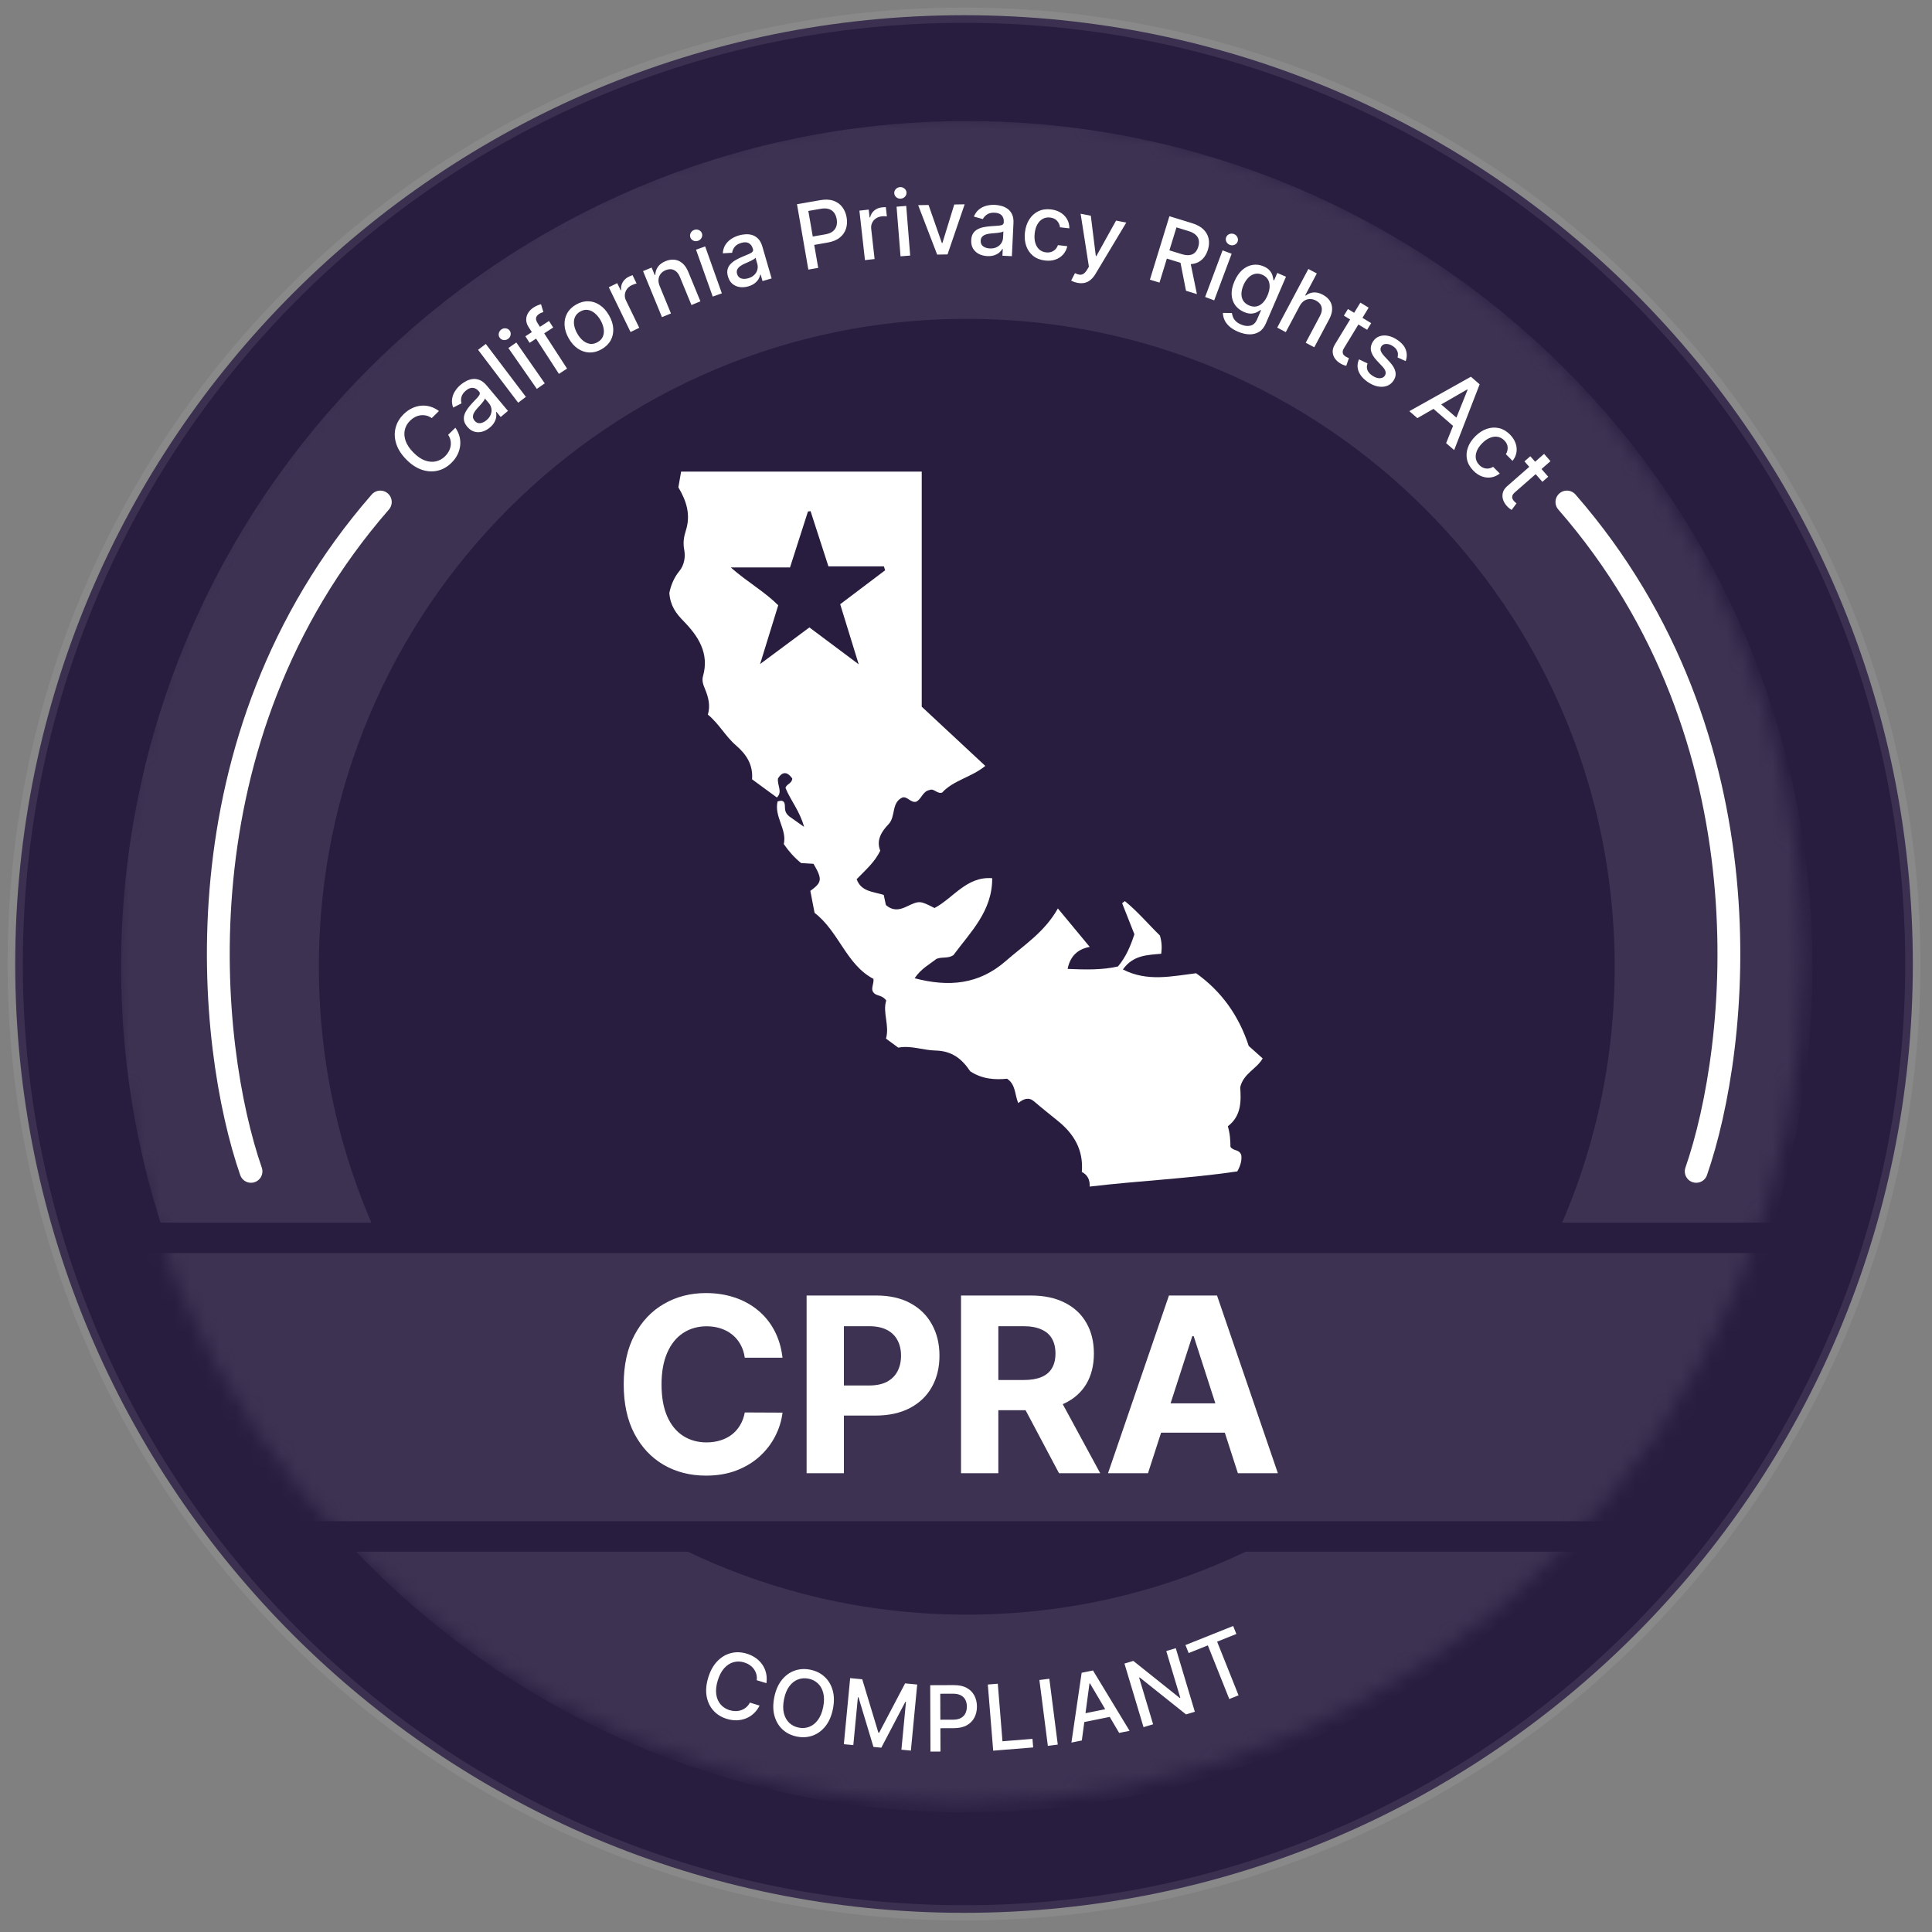 <svg width="127" height="127" viewBox="0 0 127 127" fill="none" xmlns="http://www.w3.org/2000/svg">
<rect x="0" y="0" width="127" height="127" fill="#808080" stroke="none"/>
<path d="M125.74 63.37C125.74 28.924 97.816 1 63.37 1C28.924 1 1 28.924 1 63.37C1 97.816 28.924 125.74 63.37 125.74C97.816 125.74 125.74 97.816 125.74 63.37Z" fill="#291D3F"/>
<path d="M125.74 63.37C125.74 28.924 97.816 1 63.37 1C28.924 1 1 28.924 1 63.37C1 97.816 28.924 125.74 63.37 125.74C97.816 125.74 125.74 97.816 125.74 63.37Z" stroke="#E1E4EA" stroke-opacity="0.1"/>
<mask id="mask0_7479_30158" style="mask-type:luminance" maskUnits="userSpaceOnUse" x="7" y="7" width="112" height="112">
<path d="M118.548 62.958C118.548 32.258 93.66 7.37 62.959 7.37C32.259 7.37 7.371 32.258 7.371 62.958C7.371 93.659 32.259 118.547 62.959 118.547C93.66 118.547 118.548 93.659 118.548 62.958Z" fill="white"/>
</mask>
<g mask="url(#mask0_7479_30158)">
<path d="M51.068 52.422C50.525 52.025 49.98 51.627 49.437 51.228C49.509 50.277 49.076 49.597 48.382 49C47.697 48.413 47.267 47.579 46.532 46.974C46.707 46.382 46.57 45.839 46.343 45.291C46.239 45.039 46.123 44.759 46.212 44.447C46.641 42.945 45.892 41.809 44.946 40.842C44.441 40.327 44.064 39.833 44 38.981C44.083 38.543 44.277 38.001 44.655 37.542C44.994 37.132 45.063 36.586 44.979 36.148C44.888 35.681 44.954 35.283 45.082 34.884C45.41 33.861 45.146 32.962 44.593 32.036C44.644 31.741 44.705 31.39 44.773 31H60.59V46.455C61.975 47.744 63.345 49.021 64.769 50.347C63.856 51.099 62.677 51.283 61.93 52.102C61.593 52.204 61.398 51.801 61.102 51.932C60.647 52.015 60.579 52.532 60.225 52.7C59.863 52.786 59.67 52.357 59.335 52.416C58.566 52.756 58.903 53.669 58.403 54.186C57.971 54.635 57.578 55.215 57.864 55.922C57.491 56.688 56.88 57.207 56.312 57.794C56.613 58.624 57.398 58.605 58.092 58.829C58.138 59.044 58.189 59.282 58.233 59.488C58.679 59.881 59.103 59.826 59.564 59.608C60.454 59.186 60.459 59.197 61.43 59.689C62.652 59.052 63.537 57.592 65.222 57.729C65.239 59.892 63.775 61.294 62.669 62.79C62.296 63.028 61.948 62.877 61.556 63.032C61.134 63.372 60.551 63.666 60.122 64.305C62.383 64.899 64.357 64.711 66.117 63.17C67.308 62.129 68.665 61.275 69.539 59.717C70.311 60.647 71 61.48 71.633 62.243C71.056 62.351 70.383 62.666 70.179 63.692C71.356 63.74 72.44 63.77 73.489 63.531C74.029 62.887 74.313 62.187 74.57 61.414C74.309 60.749 74.036 60.06 73.763 59.372C73.823 59.327 73.884 59.281 73.944 59.234C74.793 59.927 75.504 60.773 76.246 61.496C76.372 61.915 76.385 62.266 76.334 62.695C75.424 62.781 74.49 62.773 73.814 63.727C75.419 64.552 77.017 64.173 78.627 63.976C80.293 65.164 81.437 66.765 82.085 68.755C82.373 69.012 82.669 69.276 83 69.574C82.616 70.266 81.745 70.549 81.525 71.469C81.585 72.358 81.616 73.346 80.712 74.035C80.859 74.53 80.881 74.996 80.884 75.387C81.087 75.69 81.451 75.519 81.596 75.931C81.643 76.247 81.556 76.604 81.333 77.002C78.153 77.475 74.927 77.609 71.629 78C71.656 77.547 71.479 77.219 71.114 77.041C71.232 75.584 70.595 74.543 69.56 73.7C69.03 73.268 68.492 72.846 67.976 72.4C67.631 72.104 67.293 72.218 66.934 72.513C66.687 71.902 66.772 71.294 66.202 70.911C65.422 70.985 64.574 70.948 63.777 70.421C63.251 69.633 62.605 69.078 61.482 69.056C60.683 69.04 59.882 68.706 59.047 68.866C58.781 68.67 58.523 68.481 58.24 68.273C58.49 67.407 58.002 66.542 58.257 65.774C57.994 65.388 57.627 65.493 57.431 65.258C57.207 64.998 57.453 64.712 57.418 64.347C55.627 63.411 55.152 61.239 53.546 60.006C53.456 59.542 53.362 59.05 53.268 58.562C54.042 58 54.067 57.796 53.476 56.782C53.213 56.766 52.932 56.75 52.662 56.734C52.217 56.378 51.862 55.975 51.522 55.484C51.747 54.515 50.876 53.687 51.115 52.677C51.706 52.185 51.774 52.727 51.926 53.018C51.894 52.703 51.581 52.438 51.466 52.059C51.419 52.3 51.373 52.515 51.069 52.418L51.066 52.421L51.068 52.422Z" fill="white"/>
<path d="M51.068 52.422C51.464 52.044 51.075 51.62 51.142 51.167C51.438 50.695 51.755 50.722 52.08 51.171C52.068 51.507 51.701 51.528 51.635 51.795C51.972 52.626 52.586 53.331 52.854 54.354C52.415 54.044 52.055 53.788 51.893 53.674C51.421 53.3 51.713 52.948 51.515 52.708C51.389 52.587 51.251 52.655 51.115 52.681C51.099 52.595 51.085 52.508 51.069 52.422H51.068Z" fill="#291D3F"/>
<path d="M58.183 37.488C57.218 38.217 56.252 38.947 55.23 39.719C55.618 40.977 55.997 42.208 56.447 43.668C55.26 42.78 54.264 42.036 53.205 41.244C52.183 42.004 51.161 42.762 49.965 43.651C50.401 42.237 50.773 41.037 51.157 39.788C50.261 38.891 49.151 38.281 48.036 37.301H51.931C52.345 36.011 52.728 34.816 53.111 33.623L53.282 33.6C53.666 34.785 54.05 35.971 54.457 37.231H58.103L58.184 37.488H58.183Z" fill="#291D3F"/>
<path d="M63.551 14.459C90.662 14.459 112.641 36.437 112.641 63.549C112.641 90.66 90.662 112.639 63.551 112.639C36.439 112.639 14.461 90.66 14.461 63.549C14.461 36.437 36.439 14.459 63.551 14.459Z" stroke="#3D3252" stroke-width="13"/>
<path d="M28.855 27.018L28.381 27.484C28.263 27.401 28.141 27.345 28.016 27.317C27.89 27.289 27.765 27.283 27.641 27.3C27.516 27.317 27.396 27.356 27.28 27.416C27.165 27.476 27.058 27.554 26.958 27.652C26.779 27.828 26.663 28.031 26.61 28.261C26.558 28.489 26.576 28.731 26.665 28.986C26.756 29.239 26.924 29.492 27.171 29.743C27.42 29.996 27.671 30.17 27.923 30.265C28.177 30.358 28.418 30.38 28.647 30.33C28.877 30.279 29.08 30.167 29.257 29.993C29.356 29.896 29.436 29.791 29.498 29.678C29.56 29.563 29.602 29.444 29.622 29.321C29.642 29.198 29.639 29.073 29.614 28.949C29.589 28.822 29.538 28.699 29.459 28.581L29.935 28.117C30.06 28.294 30.149 28.484 30.203 28.684C30.256 28.882 30.272 29.084 30.25 29.288C30.228 29.491 30.17 29.689 30.075 29.882C29.98 30.075 29.847 30.256 29.676 30.424C29.406 30.689 29.104 30.861 28.767 30.941C28.43 31.019 28.083 30.999 27.727 30.879C27.371 30.759 27.03 30.533 26.705 30.202C26.378 29.87 26.159 29.525 26.046 29.167C25.933 28.809 25.918 28.462 26.004 28.127C26.088 27.791 26.264 27.492 26.532 27.228C26.698 27.065 26.875 26.938 27.064 26.845C27.254 26.75 27.451 26.692 27.655 26.671C27.858 26.648 28.061 26.666 28.265 26.723C28.467 26.778 28.664 26.877 28.855 27.018ZM32.2 28.104C32.041 28.237 31.872 28.328 31.695 28.377C31.516 28.425 31.342 28.424 31.172 28.373C31.003 28.322 30.85 28.214 30.712 28.05C30.593 27.908 30.523 27.769 30.501 27.632C30.479 27.495 30.491 27.361 30.539 27.23C30.587 27.099 30.657 26.972 30.748 26.849C30.84 26.726 30.939 26.608 31.046 26.494C31.181 26.351 31.291 26.235 31.376 26.145C31.459 26.055 31.512 25.979 31.532 25.917C31.553 25.855 31.538 25.795 31.489 25.736L31.48 25.725C31.36 25.582 31.227 25.505 31.081 25.494C30.936 25.483 30.784 25.543 30.626 25.675C30.462 25.813 30.363 25.958 30.329 26.11C30.296 26.261 30.298 26.395 30.336 26.513L29.79 26.793C29.716 26.595 29.693 26.406 29.719 26.224C29.745 26.041 29.809 25.871 29.911 25.713C30.011 25.555 30.137 25.412 30.289 25.285C30.389 25.202 30.505 25.125 30.637 25.055C30.77 24.983 30.911 24.936 31.061 24.916C31.212 24.895 31.367 24.916 31.527 24.979C31.686 25.04 31.842 25.162 31.995 25.345L33.391 27.011L32.914 27.411L32.627 27.068L32.607 27.084C32.629 27.174 32.633 27.276 32.621 27.389C32.609 27.503 32.571 27.622 32.505 27.745C32.44 27.869 32.338 27.988 32.2 28.104ZM31.978 27.623C32.113 27.51 32.206 27.387 32.257 27.253C32.309 27.118 32.324 26.987 32.302 26.859C32.28 26.729 32.228 26.615 32.145 26.515L31.874 26.192C31.871 26.224 31.851 26.269 31.814 26.326C31.777 26.381 31.731 26.441 31.677 26.505C31.622 26.567 31.568 26.628 31.516 26.687C31.462 26.745 31.418 26.793 31.382 26.832C31.297 26.924 31.227 27.016 31.173 27.11C31.119 27.203 31.091 27.296 31.089 27.389C31.087 27.479 31.123 27.568 31.196 27.655C31.297 27.776 31.418 27.83 31.56 27.818C31.7 27.804 31.839 27.739 31.978 27.623ZM31.935 22.61L34.57 26.089L34.062 26.473L31.427 22.995L31.935 22.61ZM35.288 25.564L33.418 22.878L33.941 22.514L35.811 25.2L35.288 25.564ZM33.394 22.28C33.303 22.343 33.204 22.367 33.096 22.352C32.989 22.335 32.906 22.284 32.847 22.199C32.786 22.112 32.767 22.017 32.789 21.911C32.812 21.804 32.868 21.719 32.959 21.655C33.05 21.592 33.149 21.569 33.256 21.586C33.364 21.602 33.448 21.652 33.508 21.738C33.567 21.824 33.585 21.92 33.563 22.027C33.541 22.132 33.485 22.216 33.394 22.28ZM36.087 21.1L36.365 21.529L34.814 22.536L34.535 22.107L36.087 21.1ZM36.741 24.577L34.755 21.512C34.643 21.341 34.588 21.174 34.59 21.012C34.591 20.849 34.635 20.699 34.723 20.563C34.81 20.425 34.926 20.309 35.071 20.215C35.178 20.146 35.276 20.095 35.364 20.064C35.451 20.031 35.518 20.009 35.564 20L35.719 20.514C35.69 20.523 35.652 20.535 35.607 20.551C35.56 20.566 35.509 20.591 35.453 20.628C35.323 20.712 35.251 20.805 35.237 20.905C35.224 21.005 35.257 21.116 35.335 21.237L37.276 24.23L36.741 24.577ZM39.547 22.957C39.28 23.109 39.012 23.18 38.744 23.171C38.476 23.162 38.224 23.078 37.989 22.921C37.754 22.764 37.553 22.538 37.386 22.244C37.218 21.949 37.127 21.66 37.111 21.377C37.095 21.093 37.152 20.834 37.281 20.598C37.41 20.363 37.608 20.169 37.875 20.018C38.142 19.866 38.409 19.795 38.678 19.804C38.946 19.813 39.198 19.897 39.433 20.056C39.669 20.214 39.871 20.441 40.038 20.736C40.206 21.03 40.297 21.318 40.312 21.6C40.327 21.883 40.27 22.142 40.141 22.377C40.011 22.612 39.813 22.805 39.547 22.957ZM39.284 22.491C39.457 22.393 39.574 22.266 39.636 22.11C39.697 21.954 39.712 21.785 39.68 21.602C39.649 21.418 39.582 21.235 39.478 21.052C39.375 20.871 39.252 20.72 39.11 20.6C38.969 20.477 38.815 20.402 38.649 20.374C38.483 20.346 38.313 20.381 38.14 20.48C37.966 20.579 37.848 20.707 37.786 20.865C37.725 21.022 37.71 21.193 37.742 21.378C37.774 21.561 37.841 21.743 37.945 21.924C38.048 22.107 38.171 22.259 38.312 22.38C38.453 22.5 38.607 22.574 38.773 22.601C38.94 22.627 39.11 22.59 39.284 22.491ZM41.449 21.826L40.02 18.882L40.573 18.613L40.8 19.081L40.831 19.066C40.808 18.881 40.842 18.711 40.933 18.554C41.025 18.396 41.158 18.275 41.33 18.191C41.366 18.174 41.409 18.155 41.459 18.134C41.51 18.112 41.55 18.096 41.58 18.087L41.846 18.635C41.82 18.639 41.776 18.652 41.713 18.673C41.65 18.693 41.589 18.717 41.531 18.745C41.395 18.811 41.288 18.898 41.21 19.008C41.133 19.114 41.088 19.233 41.075 19.364C41.062 19.494 41.087 19.622 41.149 19.75L42.022 21.548L41.449 21.826ZM43.366 18.808L44.105 20.605L43.515 20.848L42.271 17.821L42.837 17.588L43.039 18.081L43.077 18.066C43.081 17.877 43.137 17.703 43.245 17.545C43.355 17.386 43.523 17.26 43.751 17.166C43.957 17.082 44.156 17.051 44.346 17.074C44.536 17.096 44.709 17.174 44.864 17.308C45.019 17.442 45.148 17.634 45.25 17.884L46.042 19.809L45.453 20.052L44.69 18.197C44.6 17.978 44.472 17.83 44.307 17.753C44.142 17.675 43.959 17.677 43.76 17.759C43.623 17.816 43.514 17.895 43.431 17.998C43.351 18.1 43.303 18.221 43.288 18.361C43.274 18.499 43.3 18.648 43.366 18.808ZM46.851 19.496L45.754 16.413L46.354 16.199L47.451 19.283L46.851 19.496ZM45.888 15.829C45.783 15.867 45.681 15.864 45.582 15.821C45.483 15.776 45.416 15.705 45.381 15.607C45.346 15.508 45.353 15.411 45.402 15.315C45.451 15.217 45.529 15.15 45.633 15.113C45.737 15.076 45.839 15.079 45.938 15.124C46.037 15.167 46.105 15.238 46.14 15.337C46.175 15.435 46.167 15.532 46.118 15.63C46.069 15.726 45.992 15.792 45.888 15.829ZM49.192 18.823C48.993 18.881 48.802 18.896 48.62 18.869C48.437 18.841 48.278 18.77 48.142 18.655C48.008 18.54 47.911 18.38 47.852 18.174C47.8 17.996 47.792 17.84 47.827 17.706C47.862 17.572 47.927 17.454 48.024 17.354C48.12 17.253 48.235 17.165 48.369 17.089C48.502 17.014 48.64 16.945 48.784 16.884C48.966 16.808 49.113 16.746 49.227 16.698C49.34 16.649 49.418 16.6 49.462 16.552C49.505 16.504 49.516 16.443 49.495 16.369L49.491 16.355C49.439 16.176 49.348 16.052 49.219 15.983C49.091 15.914 48.928 15.908 48.73 15.966C48.524 16.026 48.375 16.119 48.283 16.244C48.192 16.369 48.14 16.492 48.127 16.616L47.514 16.652C47.526 16.441 47.581 16.258 47.678 16.103C47.776 15.946 47.903 15.816 48.059 15.713C48.215 15.608 48.388 15.528 48.578 15.473C48.703 15.437 48.841 15.413 48.99 15.402C49.14 15.39 49.288 15.404 49.433 15.446C49.58 15.488 49.714 15.57 49.835 15.691C49.956 15.812 50.049 15.986 50.116 16.215L50.722 18.302L50.125 18.476L50 18.046L49.976 18.053C49.959 18.144 49.922 18.239 49.865 18.338C49.809 18.438 49.725 18.531 49.616 18.617C49.507 18.704 49.365 18.772 49.192 18.823ZM49.182 18.293C49.351 18.244 49.486 18.168 49.587 18.067C49.689 17.964 49.755 17.85 49.787 17.724C49.819 17.597 49.817 17.471 49.781 17.347L49.664 16.942C49.648 16.97 49.612 17.002 49.554 17.04C49.498 17.075 49.433 17.111 49.358 17.148C49.282 17.183 49.208 17.217 49.136 17.25C49.064 17.281 49.004 17.308 48.955 17.329C48.841 17.379 48.74 17.436 48.652 17.5C48.566 17.563 48.503 17.637 48.463 17.721C48.425 17.803 48.422 17.898 48.453 18.008C48.498 18.159 48.587 18.257 48.721 18.303C48.855 18.346 49.009 18.343 49.182 18.293ZM53.136 17.722L52.39 13.423L53.923 13.157C54.257 13.099 54.545 13.112 54.786 13.195C55.027 13.279 55.22 13.417 55.366 13.609C55.511 13.8 55.607 14.027 55.653 14.291C55.699 14.555 55.685 14.803 55.611 15.033C55.538 15.262 55.402 15.457 55.202 15.619C55.004 15.779 54.738 15.887 54.405 15.945L53.351 16.128L53.255 15.578L54.25 15.405C54.462 15.369 54.627 15.303 54.746 15.207C54.864 15.11 54.944 14.992 54.983 14.854C55.022 14.716 55.028 14.566 55 14.404C54.972 14.242 54.916 14.103 54.833 13.987C54.749 13.872 54.635 13.79 54.489 13.742C54.345 13.694 54.166 13.688 53.95 13.725L53.136 13.867L53.785 17.61L53.136 17.722ZM56.858 17.099L56.493 13.846L57.105 13.778L57.163 14.294L57.197 14.291C57.237 14.109 57.326 13.96 57.464 13.843C57.604 13.724 57.769 13.654 57.959 13.633C57.999 13.628 58.046 13.624 58.1 13.621C58.155 13.618 58.199 13.617 58.23 13.617L58.298 14.223C58.272 14.219 58.226 14.216 58.16 14.215C58.094 14.212 58.028 14.215 57.963 14.222C57.814 14.239 57.684 14.285 57.574 14.362C57.465 14.437 57.383 14.534 57.328 14.653C57.272 14.771 57.252 14.9 57.268 15.042L57.491 17.028L56.858 17.099ZM59.196 16.849L58.936 13.587L59.571 13.536L59.831 16.799L59.196 16.849ZM59.217 13.058C59.106 13.067 59.009 13.038 58.923 12.97C58.84 12.901 58.794 12.815 58.785 12.712C58.777 12.607 58.809 12.515 58.881 12.435C58.954 12.354 59.046 12.309 59.157 12.3C59.267 12.291 59.364 12.321 59.448 12.39C59.533 12.457 59.58 12.543 59.588 12.648C59.596 12.751 59.564 12.844 59.491 12.925C59.419 13.005 59.327 13.049 59.217 13.058ZM63.412 13.43L62.286 16.724L61.605 16.736L60.355 13.486L61.039 13.474L61.914 15.976L61.949 15.976L62.728 13.442L63.412 13.43ZM64.899 16.835C64.692 16.825 64.507 16.777 64.343 16.693C64.179 16.607 64.052 16.488 63.961 16.335C63.872 16.183 63.832 16 63.843 15.786C63.852 15.601 63.894 15.451 63.971 15.335C64.048 15.22 64.148 15.13 64.272 15.066C64.396 15.002 64.533 14.956 64.684 14.928C64.834 14.9 64.987 14.88 65.143 14.869C65.34 14.856 65.5 14.845 65.622 14.836C65.745 14.827 65.835 14.806 65.892 14.775C65.949 14.743 65.979 14.689 65.983 14.613L65.984 14.598C65.993 14.412 65.947 14.265 65.847 14.158C65.748 14.051 65.596 13.993 65.39 13.983C65.176 13.973 65.005 14.012 64.877 14.101C64.751 14.189 64.661 14.289 64.609 14.402L64.017 14.237C64.098 14.042 64.209 13.886 64.351 13.771C64.495 13.654 64.657 13.572 64.838 13.525C65.02 13.477 65.209 13.458 65.407 13.467C65.537 13.474 65.675 13.496 65.819 13.534C65.965 13.571 66.1 13.633 66.224 13.72C66.35 13.807 66.45 13.928 66.525 14.082C66.6 14.235 66.632 14.431 66.62 14.669L66.516 16.84L65.895 16.81L65.916 16.363L65.891 16.362C65.845 16.442 65.78 16.52 65.694 16.596C65.608 16.671 65.499 16.732 65.367 16.778C65.236 16.825 65.08 16.843 64.899 16.835ZM65.062 16.331C65.238 16.339 65.39 16.311 65.518 16.248C65.648 16.184 65.748 16.098 65.819 15.989C65.891 15.879 65.93 15.759 65.936 15.63L65.957 15.209C65.933 15.23 65.888 15.25 65.822 15.266C65.757 15.282 65.683 15.294 65.6 15.305C65.517 15.313 65.436 15.322 65.358 15.329C65.279 15.335 65.213 15.341 65.161 15.345C65.037 15.355 64.922 15.376 64.819 15.408C64.716 15.44 64.633 15.489 64.568 15.556C64.505 15.621 64.471 15.711 64.466 15.824C64.458 15.982 64.511 16.104 64.623 16.19C64.736 16.275 64.882 16.322 65.062 16.331ZM68.698 17.125C68.384 17.089 68.121 16.987 67.91 16.818C67.701 16.648 67.55 16.43 67.457 16.164C67.365 15.897 67.338 15.601 67.375 15.275C67.413 14.945 67.508 14.661 67.661 14.422C67.815 14.182 68.012 14.004 68.254 13.887C68.497 13.771 68.771 13.73 69.077 13.765C69.324 13.793 69.539 13.864 69.722 13.978C69.905 14.091 70.046 14.236 70.146 14.413C70.247 14.591 70.296 14.79 70.294 15.011L69.678 14.941C69.662 14.784 69.599 14.644 69.49 14.52C69.383 14.396 69.228 14.323 69.026 14.3C68.85 14.28 68.69 14.308 68.547 14.386C68.405 14.463 68.288 14.582 68.195 14.745C68.102 14.906 68.042 15.102 68.016 15.334C67.989 15.57 68.001 15.779 68.053 15.96C68.106 16.14 68.192 16.285 68.312 16.395C68.434 16.505 68.585 16.57 68.764 16.59C68.884 16.604 68.995 16.595 69.097 16.562C69.201 16.528 69.291 16.473 69.367 16.398C69.445 16.322 69.503 16.227 69.543 16.113L70.159 16.184C70.113 16.392 70.023 16.571 69.89 16.723C69.756 16.875 69.588 16.988 69.386 17.06C69.184 17.133 68.955 17.155 68.698 17.125ZM70.827 18.592C70.733 18.574 70.65 18.55 70.576 18.52C70.502 18.491 70.448 18.465 70.413 18.441L70.663 17.957C70.772 18.01 70.871 18.043 70.961 18.056C71.051 18.069 71.136 18.051 71.217 18.002C71.299 17.952 71.38 17.862 71.46 17.73L71.579 17.532L71.034 14.049L71.704 14.179L72.034 16.83L72.068 16.836L73.365 14.501L74.036 14.631L72.006 18.016C71.912 18.171 71.807 18.298 71.69 18.395C71.572 18.494 71.442 18.56 71.3 18.593C71.157 18.626 70.999 18.626 70.827 18.592ZM75.59 18.384L76.872 14.213L78.359 14.67C78.682 14.769 78.933 14.907 79.112 15.084C79.292 15.261 79.405 15.465 79.45 15.694C79.496 15.922 79.48 16.165 79.401 16.421C79.322 16.676 79.2 16.885 79.032 17.046C78.867 17.206 78.661 17.307 78.413 17.348C78.167 17.39 77.883 17.361 77.56 17.262L76.433 16.915L76.6 16.374L77.669 16.702C77.873 16.765 78.047 16.787 78.193 16.768C78.34 16.749 78.46 16.693 78.554 16.6C78.648 16.507 78.719 16.383 78.767 16.226C78.816 16.069 78.827 15.923 78.802 15.789C78.777 15.655 78.71 15.538 78.6 15.437C78.491 15.335 78.333 15.253 78.126 15.189L77.335 14.946L76.219 18.577L75.59 18.384ZM78.227 17.135L78.679 19.333L77.962 19.113L77.531 16.921L78.227 17.135ZM79.219 19.522L80.366 16.457L80.963 16.68L79.815 19.745L79.219 19.522ZM80.844 16.097C80.741 16.058 80.665 15.99 80.616 15.893C80.569 15.795 80.564 15.698 80.6 15.601C80.637 15.502 80.705 15.432 80.804 15.39C80.905 15.348 81.007 15.346 81.111 15.385C81.215 15.423 81.29 15.492 81.337 15.59C81.386 15.687 81.391 15.784 81.355 15.883C81.318 15.98 81.25 16.05 81.149 16.093C81.05 16.134 80.948 16.136 80.844 16.097ZM81.371 21.8C81.133 21.697 80.941 21.578 80.795 21.441C80.651 21.305 80.548 21.162 80.484 21.012C80.42 20.862 80.388 20.714 80.387 20.569L80.979 20.578C80.99 20.651 81.011 20.732 81.042 20.821C81.074 20.912 81.131 21.002 81.213 21.091C81.296 21.182 81.419 21.262 81.58 21.331C81.802 21.427 82.009 21.452 82.2 21.406C82.391 21.361 82.537 21.221 82.638 20.987L82.893 20.396L82.856 20.38C82.793 20.428 82.712 20.478 82.611 20.527C82.512 20.577 82.393 20.606 82.254 20.614C82.114 20.622 81.952 20.587 81.768 20.507C81.531 20.405 81.341 20.257 81.198 20.064C81.057 19.871 80.978 19.641 80.962 19.375C80.946 19.109 81.008 18.816 81.145 18.497C81.283 18.177 81.455 17.926 81.662 17.745C81.87 17.564 82.095 17.453 82.338 17.414C82.581 17.374 82.823 17.405 83.065 17.509C83.251 17.59 83.388 17.686 83.476 17.798C83.565 17.909 83.623 18.019 83.652 18.129C83.681 18.239 83.701 18.333 83.709 18.411L83.752 18.429L83.962 17.942L84.535 18.189L83.211 21.261C83.1 21.52 82.949 21.706 82.757 21.82C82.566 21.934 82.351 21.986 82.112 21.978C81.874 21.97 81.627 21.91 81.371 21.8ZM82.107 20.078C82.275 20.15 82.434 20.172 82.584 20.144C82.736 20.115 82.873 20.04 82.997 19.918C83.122 19.796 83.229 19.631 83.319 19.424C83.406 19.221 83.453 19.03 83.459 18.851C83.465 18.671 83.429 18.513 83.35 18.377C83.271 18.239 83.147 18.134 82.976 18.06C82.8 17.984 82.633 17.967 82.477 18.008C82.32 18.047 82.179 18.131 82.052 18.261C81.926 18.391 81.822 18.552 81.74 18.743C81.655 18.94 81.61 19.126 81.606 19.301C81.602 19.475 81.641 19.63 81.722 19.764C81.805 19.898 81.933 20.003 82.107 20.078ZM85.432 20.117L84.52 21.833L83.958 21.534L86.006 17.681L86.561 17.976L85.799 19.41L85.835 19.429C85.985 19.309 86.154 19.241 86.342 19.223C86.53 19.206 86.736 19.257 86.961 19.376C87.159 19.481 87.31 19.614 87.415 19.774C87.521 19.935 87.572 20.118 87.567 20.323C87.565 20.528 87.499 20.75 87.371 20.991L86.394 22.829L85.832 22.53L86.773 20.76C86.885 20.548 86.918 20.355 86.871 20.18C86.825 20.004 86.704 19.865 86.51 19.761C86.377 19.691 86.243 19.655 86.107 19.656C85.973 19.657 85.847 19.696 85.729 19.773C85.613 19.85 85.514 19.965 85.432 20.117ZM90.134 21.242L89.868 21.679L88.341 20.749L88.607 20.313L90.134 21.242ZM89.424 19.892L89.968 20.224L88.358 22.868C88.294 22.973 88.261 23.062 88.26 23.135C88.26 23.206 88.279 23.267 88.317 23.317C88.357 23.366 88.406 23.409 88.466 23.445C88.51 23.471 88.55 23.492 88.586 23.506C88.623 23.519 88.651 23.53 88.671 23.538L88.496 24.047C88.457 24.04 88.405 24.024 88.339 24.001C88.273 23.979 88.195 23.942 88.107 23.89C87.963 23.805 87.845 23.698 87.754 23.57C87.662 23.441 87.612 23.298 87.604 23.139C87.596 22.981 87.643 22.818 87.745 22.649L89.424 19.892ZM92.402 23.737L91.868 23.496C91.89 23.421 91.898 23.341 91.892 23.256C91.888 23.173 91.861 23.088 91.812 23.003C91.764 22.918 91.685 22.839 91.576 22.764C91.427 22.662 91.279 22.611 91.134 22.61C90.99 22.607 90.882 22.658 90.81 22.762C90.749 22.853 90.732 22.948 90.761 23.049C90.791 23.15 90.868 23.269 90.993 23.406L91.355 23.798C91.564 24.025 91.689 24.24 91.729 24.443C91.769 24.646 91.724 24.843 91.593 25.034C91.483 25.196 91.337 25.308 91.157 25.371C90.978 25.433 90.781 25.443 90.566 25.401C90.352 25.359 90.136 25.264 89.917 25.115C89.615 24.908 89.412 24.675 89.309 24.415C89.207 24.154 89.216 23.89 89.336 23.621L89.897 23.891C89.838 24.045 89.835 24.19 89.887 24.325C89.94 24.459 90.045 24.58 90.204 24.689C90.376 24.806 90.538 24.865 90.69 24.864C90.843 24.862 90.955 24.808 91.027 24.704C91.084 24.619 91.101 24.527 91.077 24.426C91.054 24.326 90.988 24.218 90.879 24.1L90.491 23.687C90.278 23.457 90.154 23.238 90.119 23.03C90.085 22.823 90.134 22.623 90.265 22.431C90.374 22.272 90.514 22.163 90.685 22.104C90.856 22.045 91.043 22.036 91.246 22.077C91.449 22.116 91.652 22.205 91.855 22.344C92.147 22.543 92.334 22.764 92.415 23.005C92.497 23.245 92.493 23.489 92.402 23.737ZM93.171 27.487L92.644 27.028L96.691 24.764L97.265 25.263L95.589 29.587L95.061 29.129L96.472 25.624L96.446 25.601L93.171 27.487ZM94.38 26.274L96.092 27.76L95.728 28.178L94.017 26.692L94.38 26.274ZM96.859 30.947C96.636 30.722 96.495 30.478 96.436 30.215C96.378 29.951 96.397 29.687 96.492 29.421C96.586 29.155 96.75 28.907 96.983 28.676C97.219 28.442 97.471 28.279 97.74 28.189C98.009 28.098 98.275 28.082 98.537 28.143C98.799 28.203 99.038 28.343 99.255 28.561C99.43 28.738 99.553 28.928 99.625 29.131C99.698 29.333 99.717 29.535 99.684 29.735C99.652 29.937 99.566 30.124 99.426 30.295L98.989 29.855C99.074 29.722 99.113 29.574 99.106 29.409C99.099 29.245 99.025 29.091 98.882 28.947C98.756 28.821 98.614 28.744 98.453 28.715C98.294 28.686 98.128 28.706 97.954 28.775C97.781 28.842 97.612 28.958 97.446 29.122C97.277 29.29 97.156 29.461 97.084 29.634C97.012 29.808 96.989 29.975 97.014 30.136C97.041 30.298 97.118 30.442 97.245 30.571C97.33 30.656 97.422 30.718 97.523 30.757C97.625 30.796 97.729 30.809 97.836 30.797C97.943 30.787 98.049 30.75 98.151 30.686L98.588 31.126C98.421 31.259 98.239 31.343 98.04 31.378C97.841 31.414 97.639 31.396 97.436 31.326C97.233 31.257 97.041 31.131 96.859 30.947ZM101.773 31.337L101.388 31.673L100.211 30.328L100.596 29.991L101.773 31.337ZM101.501 29.836L101.921 30.315L99.591 32.354C99.498 32.435 99.44 32.51 99.417 32.579C99.396 32.647 99.396 32.711 99.417 32.77C99.44 32.828 99.475 32.884 99.52 32.937C99.554 32.975 99.586 33.006 99.617 33.031C99.647 33.055 99.671 33.073 99.689 33.087L99.368 33.52C99.333 33.501 99.288 33.471 99.233 33.429C99.176 33.388 99.113 33.33 99.045 33.254C98.932 33.129 98.852 32.992 98.803 32.842C98.755 32.692 98.751 32.54 98.79 32.386C98.829 32.233 98.924 32.091 99.072 31.961L101.501 29.836Z" fill="white"/>
<path d="M16.5 77C13.667 68.833 11.4 48.6 25 33" stroke="white" stroke-width="1.5" stroke-linecap="round"/>
<path d="M111.5 77C114.333 68.833 116.6 48.6 103 33" stroke="white" stroke-width="1.5" stroke-linecap="round"/>
<path d="M50.38 110.644L49.744 110.45C49.761 110.306 49.752 110.173 49.717 110.049C49.682 109.926 49.627 109.813 49.553 109.712C49.478 109.61 49.387 109.523 49.278 109.45C49.171 109.377 49.051 109.32 48.918 109.28C48.678 109.206 48.444 109.201 48.217 109.264C47.991 109.327 47.788 109.459 47.606 109.659C47.426 109.86 47.285 110.128 47.182 110.465C47.078 110.805 47.045 111.108 47.083 111.375C47.121 111.642 47.218 111.865 47.371 112.042C47.525 112.22 47.721 112.345 47.959 112.418C48.09 112.458 48.221 112.478 48.35 112.479C48.481 112.479 48.605 112.458 48.723 112.417C48.841 112.376 48.949 112.314 49.047 112.233C49.146 112.15 49.229 112.046 49.295 111.921L49.931 112.117C49.834 112.312 49.71 112.481 49.56 112.623C49.411 112.765 49.242 112.875 49.051 112.954C48.863 113.031 48.661 113.074 48.446 113.083C48.231 113.092 48.009 113.061 47.779 112.991C47.418 112.881 47.122 112.697 46.892 112.44C46.662 112.181 46.514 111.866 46.449 111.496C46.385 111.126 46.421 110.719 46.556 110.275C46.692 109.829 46.891 109.471 47.151 109.202C47.412 108.931 47.71 108.753 48.044 108.668C48.38 108.582 48.727 108.593 49.087 108.703C49.309 108.771 49.506 108.866 49.678 108.988C49.852 109.109 49.996 109.255 50.113 109.424C50.229 109.591 50.311 109.778 50.358 109.984C50.406 110.189 50.413 110.409 50.38 110.644ZM54.75 112.346C54.658 112.803 54.495 113.178 54.261 113.473C54.027 113.766 53.747 113.972 53.42 114.09C53.095 114.206 52.748 114.227 52.379 114.153C52.009 114.077 51.696 113.923 51.441 113.688C51.187 113.453 51.01 113.154 50.91 112.791C50.809 112.429 50.805 112.02 50.898 111.565C50.99 111.108 51.153 110.733 51.386 110.44C51.62 110.145 51.9 109.94 52.225 109.823C52.551 109.705 52.9 109.684 53.27 109.759C53.639 109.834 53.951 109.989 54.204 110.224C54.46 110.459 54.638 110.757 54.738 111.12C54.839 111.481 54.843 111.89 54.75 112.346ZM54.111 112.217C54.182 111.869 54.185 111.564 54.12 111.303C54.057 111.041 53.941 110.829 53.771 110.667C53.603 110.504 53.396 110.398 53.151 110.348C52.904 110.298 52.672 110.315 52.453 110.4C52.235 110.483 52.045 110.633 51.884 110.85C51.724 111.065 51.609 111.347 51.539 111.695C51.468 112.043 51.464 112.348 51.527 112.61C51.591 112.871 51.708 113.083 51.876 113.246C52.045 113.408 52.252 113.514 52.499 113.564C52.744 113.613 52.975 113.597 53.194 113.513C53.414 113.429 53.604 113.279 53.763 113.064C53.925 112.847 54.041 112.565 54.111 112.217ZM55.885 110.311L56.68 110.387L57.74 113.896L57.791 113.901L59.497 110.656L60.292 110.732L59.877 115.076L59.254 115.016L59.554 111.873L59.514 111.869L57.933 114.884L57.416 114.834L56.434 111.573L56.394 111.569L56.093 114.714L55.47 114.655L55.885 110.311ZM61.164 115.14L61.148 110.777L62.703 110.771C63.042 110.77 63.324 110.83 63.547 110.953C63.771 111.076 63.938 111.244 64.05 111.458C64.162 111.671 64.218 111.911 64.219 112.178C64.22 112.446 64.165 112.688 64.053 112.903C63.943 113.117 63.776 113.286 63.552 113.412C63.33 113.536 63.05 113.599 62.711 113.601L61.642 113.605L61.64 113.046L62.65 113.043C62.864 113.042 63.038 113.004 63.171 112.93C63.304 112.854 63.402 112.751 63.464 112.622C63.526 112.492 63.557 112.345 63.556 112.18C63.556 112.016 63.524 111.87 63.461 111.742C63.398 111.614 63.299 111.515 63.164 111.443C63.03 111.371 62.853 111.335 62.635 111.336L61.808 111.339L61.822 115.138L61.164 115.14ZM65.288 115.081L64.934 110.732L65.59 110.679L65.898 114.463L67.869 114.303L67.915 114.868L65.288 115.081ZM68.978 110.352L69.533 114.681L68.88 114.764L68.325 110.436L68.978 110.352ZM71.114 114.41L70.429 114.549L71.102 109.96L71.848 109.809L74.253 113.775L73.568 113.913L71.65 110.658L71.617 110.665L71.114 114.41ZM70.89 112.712L73.112 112.262L73.222 112.805L71 113.255L70.89 112.712ZM77.29 108.343L78.543 112.523L77.964 112.697L74.92 110.269L74.881 110.28L75.8 113.346L75.17 113.535L73.916 109.355L74.5 109.18L77.547 111.612L77.586 111.6L76.665 108.531L77.29 108.343ZM78.136 108.664L77.926 108.137L81.062 106.884L81.272 107.41L80.008 107.916L81.416 111.442L80.807 111.685L79.398 108.159L78.136 108.664Z" fill="white"/>
<path d="M117.371 81.37V101H7.371V81.37H117.371Z" fill="#3D3252" stroke="#291D3F" stroke-width="2"/>
<path d="M51.439 89.249H48.958C48.913 88.926 48.82 88.639 48.68 88.388C48.541 88.133 48.361 87.916 48.142 87.738C47.923 87.559 47.67 87.422 47.383 87.327C47.1 87.232 46.792 87.184 46.46 87.184C45.86 87.184 45.337 87.335 44.891 87.635C44.446 87.932 44.1 88.365 43.855 88.935C43.609 89.502 43.486 90.19 43.486 91C43.486 91.833 43.609 92.532 43.855 93.099C44.104 93.665 44.451 94.093 44.897 94.382C45.342 94.671 45.858 94.816 46.443 94.816C46.772 94.816 47.076 94.772 47.355 94.684C47.638 94.597 47.889 94.47 48.108 94.302C48.327 94.131 48.509 93.924 48.652 93.681C48.799 93.437 48.901 93.16 48.958 92.848L51.439 92.859C51.374 93.395 51.214 93.912 50.957 94.411C50.704 94.905 50.363 95.348 49.932 95.74C49.505 96.127 48.996 96.435 48.403 96.663C47.814 96.888 47.147 97 46.403 97C45.369 97 44.444 96.764 43.628 96.293C42.816 95.821 42.174 95.139 41.702 94.245C41.234 93.352 41 92.27 41 91C41 89.726 41.238 88.643 41.714 87.749C42.189 86.856 42.835 86.175 43.651 85.707C44.466 85.236 45.384 85 46.403 85C47.076 85 47.699 85.095 48.273 85.285C48.85 85.475 49.362 85.753 49.807 86.118C50.253 86.479 50.616 86.922 50.895 87.447C51.178 87.972 51.359 88.572 51.439 89.249Z" fill="white"/>
<path d="M53.022 96.84V85.16H57.599C58.478 85.16 59.228 85.329 59.847 85.667C60.466 86.002 60.938 86.468 61.263 87.065C61.592 87.658 61.756 88.342 61.756 89.118C61.756 89.894 61.59 90.578 61.257 91.171C60.925 91.764 60.444 92.226 59.813 92.557C59.186 92.888 58.427 93.053 57.536 93.053H54.619V91.074H57.14C57.612 91.074 58.001 90.992 58.306 90.829C58.616 90.662 58.846 90.432 58.998 90.139C59.152 89.842 59.23 89.502 59.23 89.118C59.23 88.73 59.152 88.392 58.998 88.103C58.846 87.81 58.616 87.584 58.306 87.424C57.997 87.26 57.604 87.179 57.128 87.179H55.474V96.84H53.022Z" fill="white"/>
<path d="M63.173 96.84V85.16H67.75C68.626 85.16 69.374 85.317 69.993 85.633C70.616 85.945 71.09 86.388 71.415 86.962C71.743 87.532 71.907 88.203 71.907 88.975C71.907 89.751 71.741 90.418 71.409 90.977C71.076 91.532 70.595 91.958 69.965 92.255C69.338 92.551 68.579 92.7 67.688 92.7H64.623V90.715H67.291C67.759 90.715 68.148 90.65 68.458 90.521C68.767 90.392 68.998 90.198 69.149 89.939C69.304 89.681 69.381 89.359 69.381 88.975C69.381 88.588 69.304 88.26 69.149 87.994C68.998 87.728 68.766 87.527 68.452 87.39C68.143 87.249 67.752 87.179 67.28 87.179H65.626V96.84H63.173ZM69.438 91.525L72.321 96.84H69.613L66.793 91.525H69.438Z" fill="white"/>
<path d="M75.464 96.84H72.836L76.841 85.16H80.001L84 96.84H81.372L78.466 87.829H78.376L75.464 96.84ZM75.3 92.249H81.508V94.177H75.3V92.249Z" fill="white"/>
</g>
</svg>
